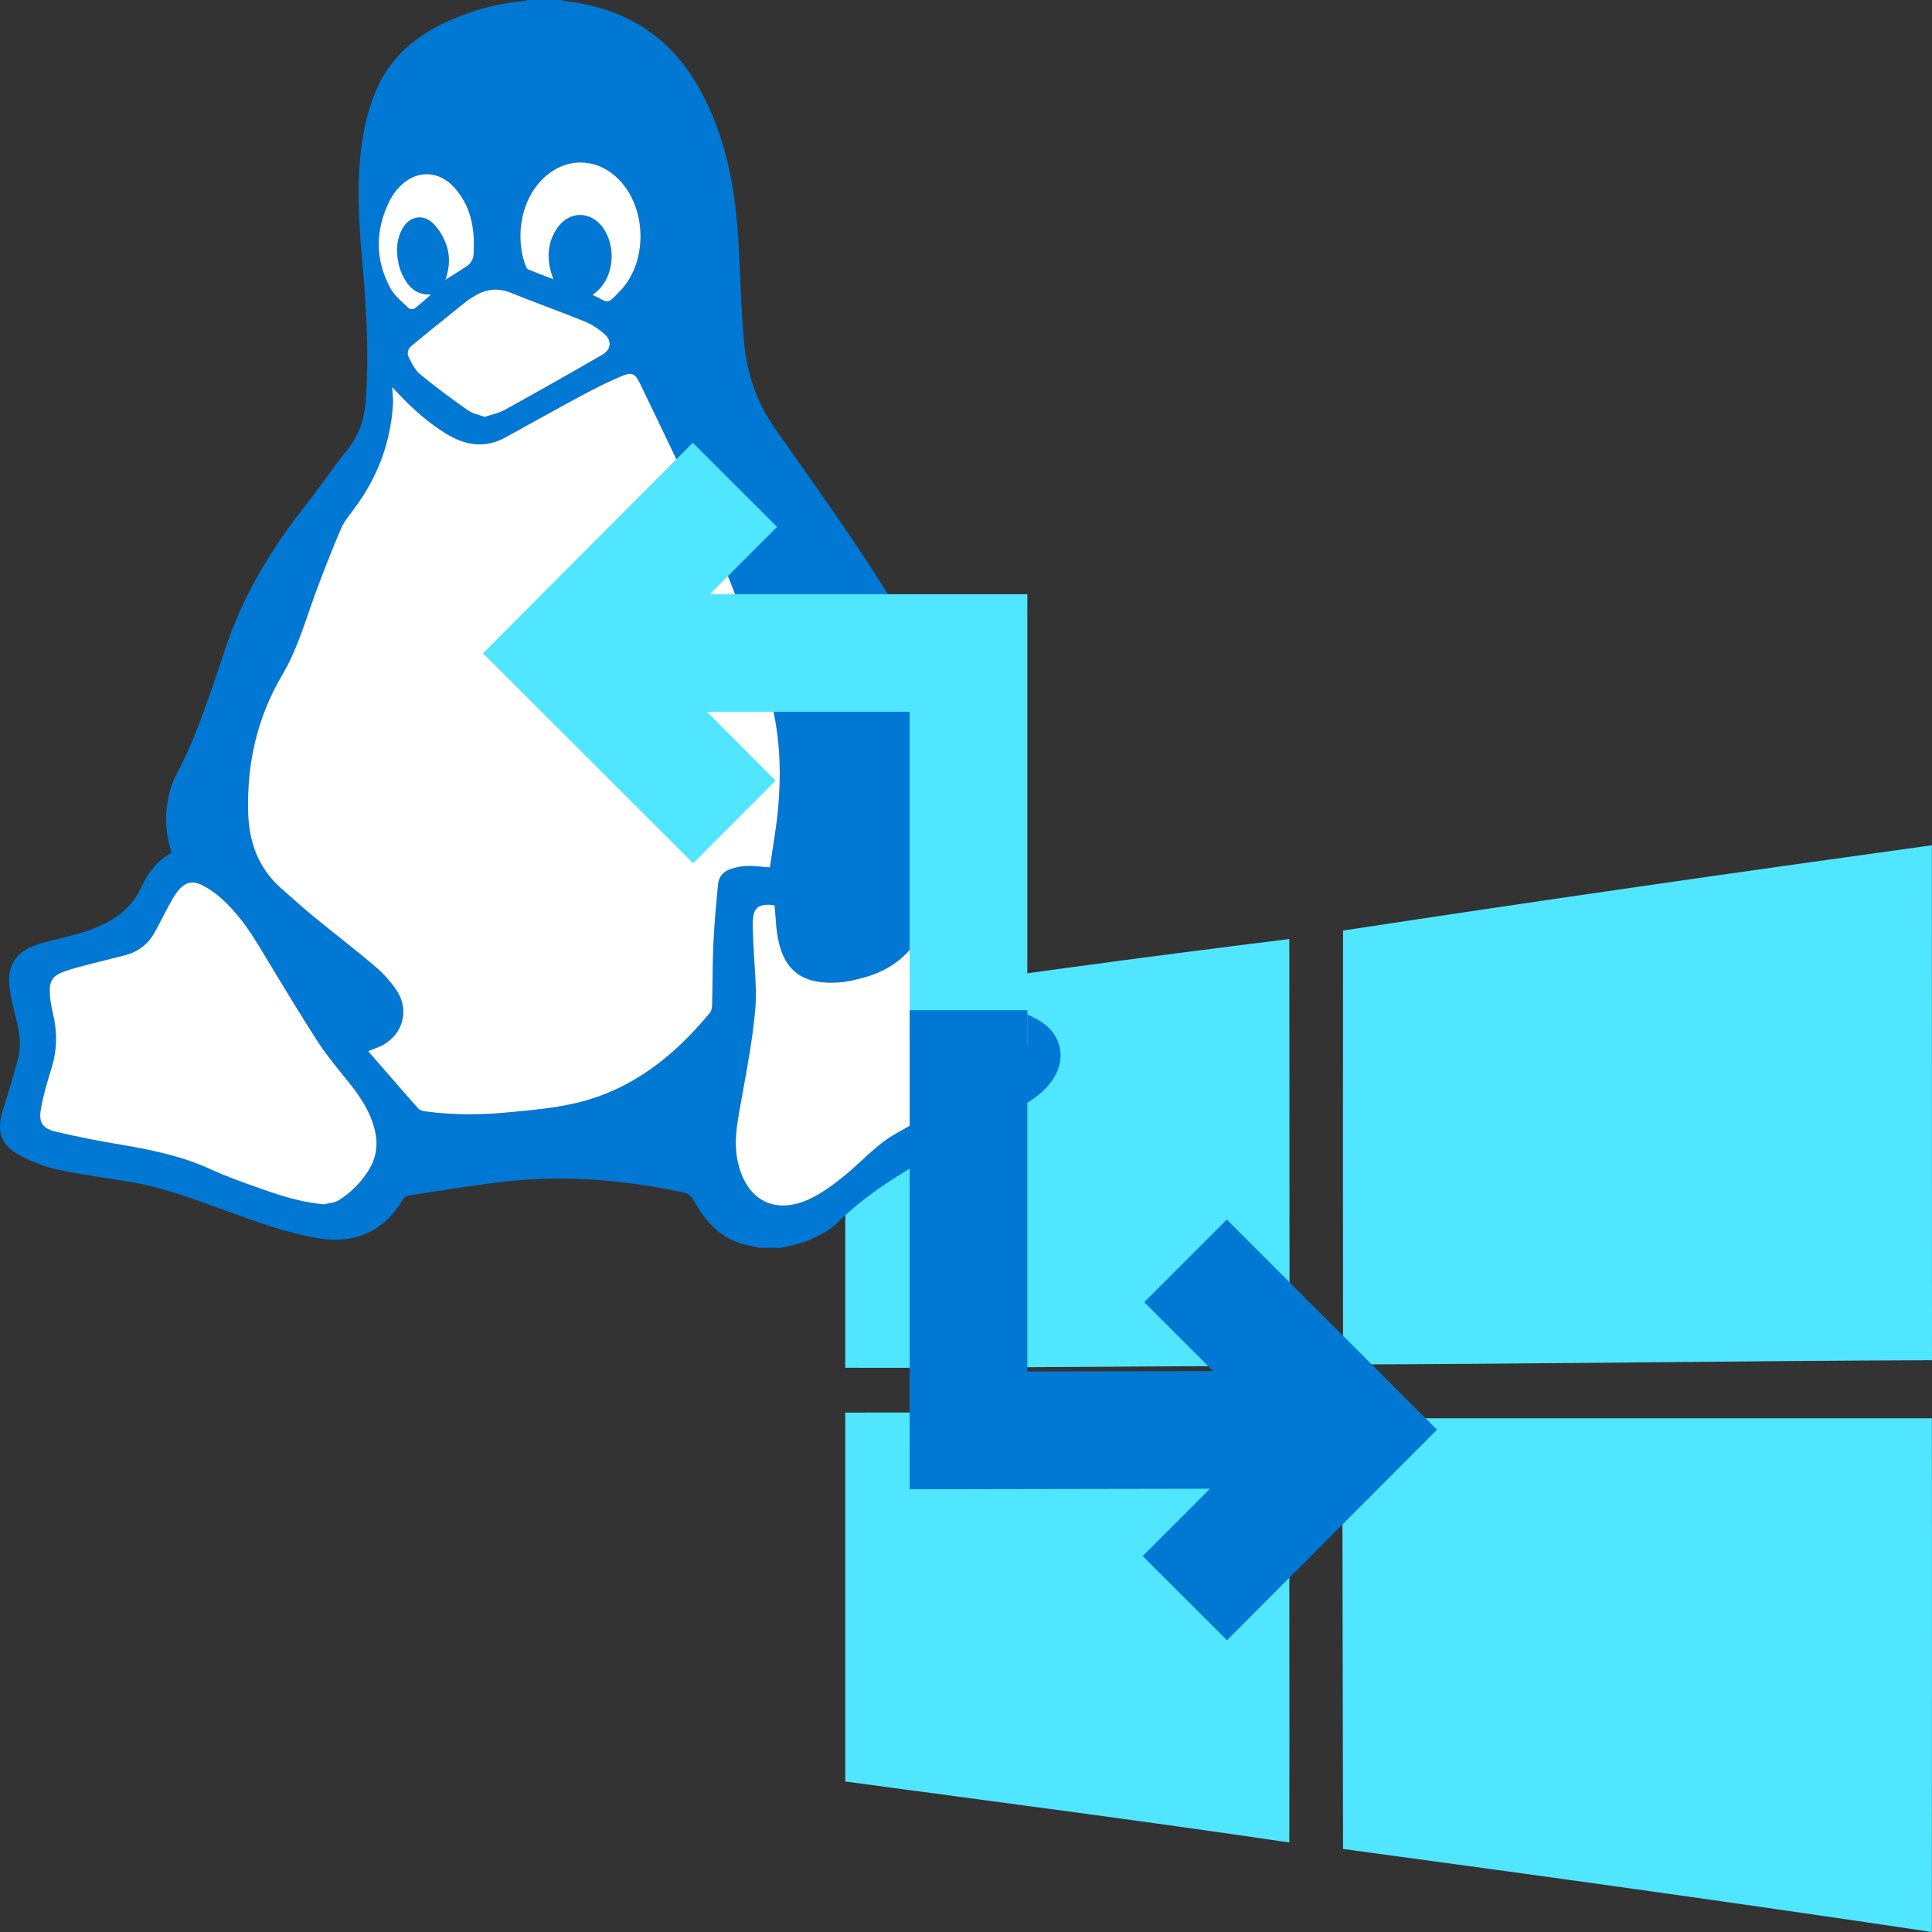 <svg data-slug-id="linux-and-windows" xmlns="http://www.w3.org/2000/svg" viewBox="0 0 48 48">
    <rect x="0" y="0" width="48" height="48" fill="#333333" stroke="none"/>
    <path d="M33.368 23.119C38.238 22.376 43.117 21.675 47.997 21C48 25.266 47.997 29.528 48 33.794C43.123 33.812 38.247 33.886 33.368 33.901C33.365 30.305 33.365 26.712 33.368 23.119Z" fill="#50E6FF"/>
    <path d="M21 24.84C24.667 24.276 28.35 23.788 32.033 23.329C32.036 26.866 32.036 30.401 32.039 33.939C28.359 33.935 24.68 33.991 21 33.982V24.84Z" fill="#50E6FF"/>
    <path d="M21 35.095C24.677 35.083 28.353 35.141 32.03 35.135C32.03 38.682 32.039 42.229 32.033 45.776C28.359 45.233 24.68 44.758 21 44.261V35.095Z" fill="#50E6FF"/>
    <path d="M33.347 35.237C38.232 35.237 43.115 35.237 47.997 35.237C48.003 39.49 47.997 43.744 47.997 48C43.127 47.272 38.248 46.597 33.368 45.937C33.362 42.371 33.353 38.806 33.347 35.237Z" fill="#50E6FF"/>
    <path d="M18.856 31C18.739 30.974 18.622 30.95 18.506 30.921C17.902 30.772 17.528 30.349 17.243 29.831C17.175 29.707 17.094 29.651 16.96 29.622C15.514 29.315 14.056 29.19 12.585 29.352C11.771 29.442 10.962 29.58 10.152 29.702C10.1 29.71 10.036 29.754 10.01 29.799C9.548 30.584 8.826 30.914 7.929 30.767C7.114 30.634 6.348 30.345 5.578 30.067C4.817 29.792 4.059 29.505 3.258 29.369C2.652 29.266 2.04 29.19 1.441 29.061C1.117 28.991 0.795 28.864 0.502 28.708C0.016 28.45 -0.092 28.108 0.071 27.581C0.203 27.154 0.338 26.728 0.449 26.296C0.532 25.974 0.487 25.65 0.404 25.328C0.328 25.029 0.251 24.725 0.227 24.419C0.194 23.989 0.414 23.674 0.806 23.513C1.066 23.407 1.348 23.352 1.622 23.283C2.052 23.176 2.474 23.051 2.85 22.806C3.14 22.618 3.356 22.365 3.504 22.053C3.675 21.695 3.897 21.381 4.262 21.187C4.085 20.631 4.075 20.077 4.263 19.526C4.287 19.456 4.307 19.384 4.342 19.32C4.908 18.272 5.25 17.135 5.632 16.017C6.065 14.752 6.743 13.639 7.559 12.596C7.932 12.119 8.275 11.619 8.652 11.145C8.956 10.763 9.066 10.327 9.096 9.855C9.162 8.79 9.108 7.728 9.014 6.666C8.935 5.773 8.865 4.879 8.943 3.983C8.994 3.398 9.104 2.827 9.329 2.28C9.695 1.389 10.386 0.846 11.241 0.479C11.81 0.235 12.401 0.075 13.02 0.025C13.05 0.023 13.079 0.009 13.109 0C13.383 0 13.656 0 13.93 0C13.97 0.01 14.01 0.025 14.05 0.029C15.495 0.19 16.615 0.873 17.342 2.142C18.041 3.363 18.281 4.711 18.352 6.098C18.393 6.892 18.415 7.689 18.484 8.481C18.551 9.251 18.786 9.975 19.235 10.617C19.753 11.359 20.28 12.095 20.793 12.842C21.682 14.135 22.545 15.445 23.228 16.864C23.584 17.603 23.803 18.374 23.823 19.201C23.841 20.013 23.746 20.809 23.553 21.596C23.539 21.655 23.55 21.748 23.588 21.789C24.034 22.273 24.261 22.831 24.239 23.497C24.222 24.01 24.41 24.459 24.82 24.771C25.093 24.979 25.402 25.146 25.712 25.296C26.369 25.616 26.549 26.303 26.109 26.888C25.915 27.146 25.658 27.327 25.379 27.481C24.67 27.871 23.957 28.255 23.253 28.654C22.377 29.15 21.52 29.669 20.797 30.387C20.612 30.57 20.358 30.695 20.117 30.804C19.9 30.9 19.657 30.937 19.425 31C19.235 31 19.045 31 18.856 31ZM9.146 26.115C9.566 26.598 9.975 27.072 10.391 27.541C10.43 27.585 10.509 27.605 10.573 27.613C11.255 27.704 11.94 27.702 12.621 27.637C13.201 27.581 13.788 27.532 14.352 27.395C15.714 27.063 16.757 26.229 17.635 25.166C17.674 25.119 17.691 25.042 17.692 24.979C17.706 24.457 17.702 23.934 17.726 23.413C17.748 22.93 17.794 22.448 17.84 21.965C17.857 21.783 17.973 21.653 18.143 21.594C18.271 21.55 18.407 21.518 18.541 21.514C18.722 21.509 18.904 21.534 19.128 21.549C19.199 21.052 19.291 20.56 19.334 20.065C19.415 19.125 19.375 18.19 19.117 17.275C18.692 15.768 18.111 14.318 17.482 12.888C16.984 11.757 16.438 10.648 15.903 9.533C15.773 9.262 15.693 9.236 15.411 9.356C15.088 9.495 14.774 9.654 14.464 9.82C13.829 10.161 13.2 10.51 12.57 10.86C12.053 11.147 11.564 11.071 11.08 10.773C10.651 10.508 10.277 10.179 9.931 9.815C9.871 9.751 9.811 9.687 9.743 9.615C9.751 9.777 9.771 9.919 9.762 10.059C9.699 11.032 9.359 11.901 8.771 12.676C8.657 12.826 8.536 12.98 8.463 13.151C8.242 13.673 8.033 14.201 7.838 14.734C7.585 15.419 7.39 16.129 7.015 16.763C6.388 17.823 6.129 18.972 6.165 20.194C6.187 20.923 6.418 21.568 6.978 22.065C7.25 22.305 7.521 22.548 7.801 22.779C8.309 23.196 8.833 23.596 9.333 24.023C9.535 24.195 9.719 24.401 9.864 24.623C10.181 25.11 10 25.715 9.483 25.977C9.381 26.03 9.271 26.065 9.146 26.115ZM8.048 29.922C8.173 29.89 8.315 29.886 8.419 29.82C8.71 29.636 8.953 29.395 9.142 29.103C9.337 28.801 9.4 28.474 9.324 28.121C9.215 27.617 8.929 27.212 8.611 26.82C8.353 26.502 8.089 26.184 7.869 25.84C7.382 25.078 6.917 24.301 6.448 23.527C6.18 23.083 5.886 22.66 5.495 22.316C5.362 22.198 5.215 22.091 5.059 22.008C4.781 21.86 4.589 21.909 4.4 22.162C4.312 22.279 4.243 22.41 4.173 22.539C4.057 22.752 3.953 22.97 3.834 23.18C3.679 23.453 3.446 23.636 3.144 23.721C2.932 23.781 2.716 23.828 2.503 23.884C2.204 23.963 1.9 24.029 1.609 24.131C1.297 24.241 1.219 24.376 1.24 24.708C1.25 24.87 1.281 25.032 1.318 25.19C1.426 25.647 1.419 26.095 1.279 26.546C1.176 26.876 1.075 27.21 1.016 27.55C0.957 27.89 1.056 28.038 1.389 28.117C1.915 28.242 2.446 28.345 2.979 28.434C3.758 28.564 4.524 28.721 5.249 29.056C5.668 29.249 6.107 29.399 6.543 29.553C7.028 29.726 7.521 29.875 8.048 29.922ZM19.245 22.496C19.212 22.491 19.167 22.48 19.121 22.479C18.84 22.469 18.722 22.568 18.706 22.849C18.696 23.033 18.709 23.218 18.715 23.402C18.734 23.97 18.813 24.543 18.762 25.104C18.689 25.903 18.531 26.696 18.39 27.488C18.311 27.931 18.231 28.368 18.32 28.818C18.528 29.86 19.301 30.23 20.23 29.731C20.674 29.492 21.048 29.163 21.417 28.823C21.662 28.595 21.916 28.361 22.203 28.195C22.966 27.753 23.75 27.347 24.523 26.922C24.749 26.799 24.973 26.669 25.183 26.521C25.385 26.379 25.396 26.191 25.226 26.01C25.137 25.915 25.034 25.83 24.924 25.759C24.743 25.643 24.557 25.532 24.364 25.438C24.036 25.277 23.812 25.024 23.658 24.701C23.489 24.348 23.415 23.976 23.429 23.584C23.44 23.288 23.362 23.024 23.108 22.841C23.095 22.85 23.088 22.851 23.086 22.855C23.031 22.951 22.974 23.046 22.922 23.142C22.605 23.723 22.128 24.103 21.494 24.278C21.282 24.337 21.065 24.394 20.847 24.409C19.999 24.468 19.483 24.171 19.324 23.291C19.277 23.033 19.271 22.769 19.245 22.496ZM12.045 10.358C12.216 10.3 12.391 10.267 12.539 10.185C13.352 9.735 14.161 9.277 14.966 8.813C15.183 8.688 15.207 8.466 15.02 8.3C14.881 8.177 14.719 8.065 14.547 7.995C13.93 7.744 13.302 7.52 12.684 7.271C12.349 7.136 12.049 7.188 11.757 7.375C11.708 7.406 11.656 7.432 11.611 7.468C11.135 7.85 10.658 8.23 10.19 8.621C10.142 8.662 10.114 8.789 10.14 8.844C10.22 9.006 10.303 9.187 10.437 9.298C10.82 9.616 11.223 9.911 11.63 10.198C11.745 10.279 11.899 10.303 12.045 10.358ZM14.722 7.325C15.146 7.533 15.067 7.582 15.403 7.234C16.101 6.51 16.077 5.17 15.37 4.454C14.872 3.95 14.161 3.897 13.614 4.331C12.945 4.862 12.774 5.871 13.066 6.621C13.077 6.649 13.095 6.684 13.12 6.694C13.32 6.775 13.523 6.851 13.75 6.939C13.723 6.858 13.704 6.811 13.69 6.761C13.59 6.401 13.609 6.051 13.806 5.725C14.116 5.211 14.718 5.217 15.029 5.732C15.308 6.194 15.26 6.965 14.722 7.325ZM10.708 7.318C10.317 7.331 10.132 7.108 9.996 6.826C9.953 6.736 9.921 6.639 9.9 6.543C9.836 6.247 9.846 5.955 9.997 5.683C10.17 5.371 10.505 5.306 10.762 5.553C10.886 5.673 10.984 5.833 11.053 5.993C11.188 6.308 11.181 6.637 11.065 6.953C11.252 6.835 11.44 6.723 11.62 6.598C11.675 6.559 11.718 6.49 11.746 6.425C11.769 6.37 11.767 6.301 11.77 6.238C11.797 5.657 11.692 5.113 11.293 4.665C10.903 4.227 10.345 4.215 9.935 4.633C9.84 4.729 9.753 4.841 9.692 4.962C9.32 5.697 9.307 6.441 9.702 7.168C9.806 7.358 9.996 7.503 10.155 7.66C10.182 7.686 10.27 7.688 10.302 7.664C10.434 7.564 10.555 7.45 10.708 7.318Z" fill="#0078D4"/>
    <path fill-rule="evenodd" clip-rule="evenodd" d="M14.721 7.325C15.26 6.964 15.307 6.193 15.029 5.732C14.718 5.216 14.116 5.21 13.806 5.725C13.609 6.05 13.59 6.4 13.69 6.761C13.699 6.793 13.71 6.825 13.725 6.865L13.725 6.865C13.732 6.887 13.741 6.911 13.75 6.938L13.61 6.885L13.61 6.885C13.438 6.819 13.278 6.758 13.119 6.693C13.096 6.683 13.077 6.648 13.066 6.621C12.774 5.87 12.944 4.861 13.614 4.33C14.161 3.896 14.872 3.949 15.37 4.454C16.077 5.169 16.101 6.51 15.402 7.234C15.386 7.25 15.371 7.266 15.357 7.281C15.226 7.418 15.166 7.479 15.1 7.487C15.046 7.494 14.986 7.462 14.878 7.405C14.835 7.383 14.783 7.356 14.721 7.325ZM11.904 10.312C11.951 10.326 11.998 10.341 12.044 10.358C12.099 10.339 12.154 10.323 12.209 10.307L12.209 10.307L12.209 10.307C12.325 10.274 12.438 10.241 12.538 10.185C13.351 9.736 14.161 9.278 14.965 8.813C15.183 8.688 15.207 8.466 15.02 8.3C14.88 8.177 14.718 8.065 14.547 7.995C14.225 7.864 13.9 7.741 13.576 7.617L13.576 7.617L13.575 7.617L13.575 7.617C13.277 7.504 12.979 7.39 12.684 7.271C12.348 7.136 12.048 7.188 11.756 7.375C11.74 7.386 11.723 7.396 11.706 7.406C11.673 7.425 11.64 7.445 11.61 7.469L11.429 7.614C11.014 7.947 10.598 8.28 10.19 8.622C10.142 8.662 10.113 8.789 10.14 8.844L10.155 8.875L10.155 8.875C10.23 9.029 10.311 9.194 10.436 9.298C10.819 9.616 11.223 9.911 11.63 10.198C11.708 10.253 11.804 10.282 11.904 10.312ZM8.048 29.922C7.521 29.875 7.028 29.726 6.542 29.554L6.405 29.505C6.015 29.368 5.623 29.23 5.249 29.057C4.524 28.722 3.757 28.565 2.978 28.435C2.445 28.346 1.914 28.242 1.388 28.117C1.055 28.038 0.957 27.89 1.016 27.551C1.074 27.211 1.175 26.877 1.278 26.546C1.418 26.096 1.425 25.647 1.318 25.191C1.28 25.033 1.249 24.87 1.239 24.709C1.218 24.377 1.296 24.241 1.609 24.131C1.821 24.057 2.041 24.001 2.261 23.946L2.261 23.946L2.261 23.946L2.261 23.946L2.262 23.946C2.342 23.926 2.423 23.906 2.503 23.884C2.593 23.86 2.684 23.838 2.774 23.817L2.774 23.816L2.774 23.816L2.774 23.816L2.774 23.816C2.898 23.786 3.021 23.756 3.144 23.722C3.446 23.636 3.678 23.453 3.833 23.181C3.901 23.061 3.964 22.939 4.027 22.816C4.075 22.723 4.122 22.631 4.172 22.54L4.189 22.508C4.254 22.389 4.319 22.269 4.399 22.162C4.589 21.909 4.781 21.86 5.058 22.009C5.214 22.092 5.362 22.199 5.495 22.316C5.885 22.66 6.179 23.084 6.448 23.527L6.662 23.882C7.058 24.538 7.455 25.194 7.869 25.84C8.07 26.155 8.308 26.449 8.545 26.74L8.545 26.74L8.61 26.82C8.928 27.212 9.214 27.617 9.323 28.122C9.399 28.475 9.337 28.801 9.141 29.103C8.953 29.395 8.709 29.636 8.418 29.82C8.347 29.865 8.258 29.881 8.169 29.898C8.128 29.905 8.087 29.912 8.048 29.922ZM19.245 22.496C19.254 22.583 19.26 22.67 19.266 22.755V22.755C19.279 22.937 19.292 23.115 19.324 23.29C19.483 24.171 19.999 24.467 20.847 24.408C21.064 24.393 21.282 24.336 21.493 24.278C22.128 24.102 22.605 23.722 22.921 23.142C22.96 23.07 23.001 23 23.042 22.93L23.086 22.855C23.087 22.852 23.09 22.851 23.095 22.848C23.098 22.846 23.102 22.844 23.108 22.841C23.361 23.023 23.44 23.287 23.429 23.583C23.414 23.976 23.489 24.347 23.657 24.7C23.812 25.024 24.036 25.277 24.363 25.437C24.556 25.532 24.743 25.642 24.924 25.759C25.033 25.829 25.137 25.915 25.226 26.01C25.395 26.191 25.384 26.378 25.182 26.521C24.973 26.669 24.748 26.798 24.523 26.922C24.255 27.069 23.986 27.214 23.716 27.359L23.716 27.359L23.716 27.359L23.716 27.359L23.716 27.359C23.208 27.632 22.701 27.905 22.202 28.195C21.915 28.361 21.662 28.595 21.416 28.822C21.048 29.163 20.674 29.492 20.23 29.731C19.301 30.23 18.528 29.859 18.32 28.818C18.232 28.374 18.309 27.943 18.386 27.506L18.39 27.487C18.413 27.355 18.437 27.223 18.461 27.091C18.581 26.431 18.701 25.769 18.762 25.103C18.797 24.719 18.771 24.328 18.745 23.938V23.938V23.938V23.938L18.745 23.938L18.745 23.938L18.745 23.938C18.733 23.759 18.721 23.58 18.715 23.401C18.713 23.362 18.712 23.323 18.71 23.284L18.71 23.284V23.283V23.283V23.283C18.704 23.138 18.698 22.993 18.706 22.849C18.721 22.567 18.839 22.469 19.121 22.478C19.153 22.48 19.185 22.485 19.212 22.491C19.224 22.493 19.235 22.495 19.245 22.496ZM10.589 7.423C10.627 7.389 10.666 7.354 10.708 7.318C10.317 7.331 10.132 7.107 9.996 6.825C9.953 6.736 9.921 6.639 9.901 6.542C9.837 6.246 9.847 5.954 9.997 5.683C10.17 5.37 10.506 5.305 10.762 5.552C10.886 5.672 10.984 5.833 11.053 5.993C11.189 6.307 11.181 6.636 11.065 6.953C11.116 6.92 11.167 6.889 11.218 6.857C11.354 6.772 11.489 6.688 11.62 6.597C11.676 6.559 11.718 6.489 11.746 6.425C11.765 6.379 11.767 6.324 11.769 6.271C11.769 6.26 11.769 6.249 11.77 6.238C11.797 5.657 11.692 5.113 11.293 4.665C10.903 4.227 10.345 4.215 9.935 4.632C9.841 4.729 9.754 4.841 9.693 4.961C9.32 5.696 9.307 6.441 9.703 7.167C9.781 7.311 9.909 7.429 10.035 7.546C10.076 7.584 10.116 7.621 10.155 7.659C10.182 7.686 10.27 7.688 10.302 7.664C10.398 7.592 10.488 7.512 10.589 7.423Z" fill="white"/>
    <path d="M9.146 26.115C9.27 26.065 9.381 26.03 9.483 25.978C10.001 25.715 10.181 25.111 9.864 24.624C9.719 24.402 9.535 24.195 9.333 24.023C8.833 23.596 8.31 23.197 7.801 22.779C7.521 22.549 7.25 22.306 6.979 22.065C6.418 21.568 6.187 20.923 6.165 20.194C6.129 18.973 6.388 17.823 7.015 16.763C7.39 16.129 7.586 15.42 7.838 14.734C8.034 14.202 8.243 13.674 8.464 13.151C8.536 12.98 8.657 12.826 8.771 12.676C9.36 11.901 9.699 11.033 9.762 10.059C9.771 9.919 9.751 9.777 9.743 9.615C9.811 9.688 9.871 9.752 9.931 9.815C10.277 10.179 10.651 10.508 11.08 10.773C11.564 11.072 12.054 11.147 12.571 10.86C13.2 10.511 13.83 10.161 14.464 9.82C14.774 9.654 15.089 9.495 15.412 9.357C15.693 9.236 15.774 9.263 15.904 9.534C16.438 10.648 16.985 11.757 17.482 12.888C18.111 14.318 18.692 15.768 19.117 17.276C19.376 18.19 19.416 19.125 19.334 20.065C19.291 20.561 19.199 21.052 19.128 21.55C18.905 21.535 18.723 21.509 18.542 21.515C18.408 21.519 18.271 21.551 18.144 21.594C17.973 21.653 17.858 21.783 17.84 21.966C17.795 22.448 17.749 22.931 17.726 23.414C17.702 23.935 17.706 24.457 17.693 24.979C17.691 25.043 17.674 25.119 17.635 25.166C16.758 26.229 15.715 27.064 14.352 27.395C13.788 27.532 13.201 27.582 12.621 27.637C11.94 27.703 11.255 27.705 10.573 27.613C10.51 27.605 10.43 27.585 10.391 27.541C9.975 27.073 9.566 26.598 9.146 26.115Z" fill="white"/>
    <path d="M17.635 14.764L19.307 13.091L17.212 11L12 16.231L17.222 21.447L19.268 19.395L17.562 17.683H22.6V26H25.524V14.764L17.635 14.764Z" fill="#50E6FF"/>
    <path d="M22.6 25.098V36H25.524V25.098L22.6 25.098Z" fill="#0078D4"/>
    <path d="M30.48 30.3L28.429 32.352L30.14 34.065L22.6 34.077V37L30.061 36.987L28.39 38.661L30.484 40.752L35.702 35.521L30.48 30.3Z" fill="#0078D4"/>
</svg>
